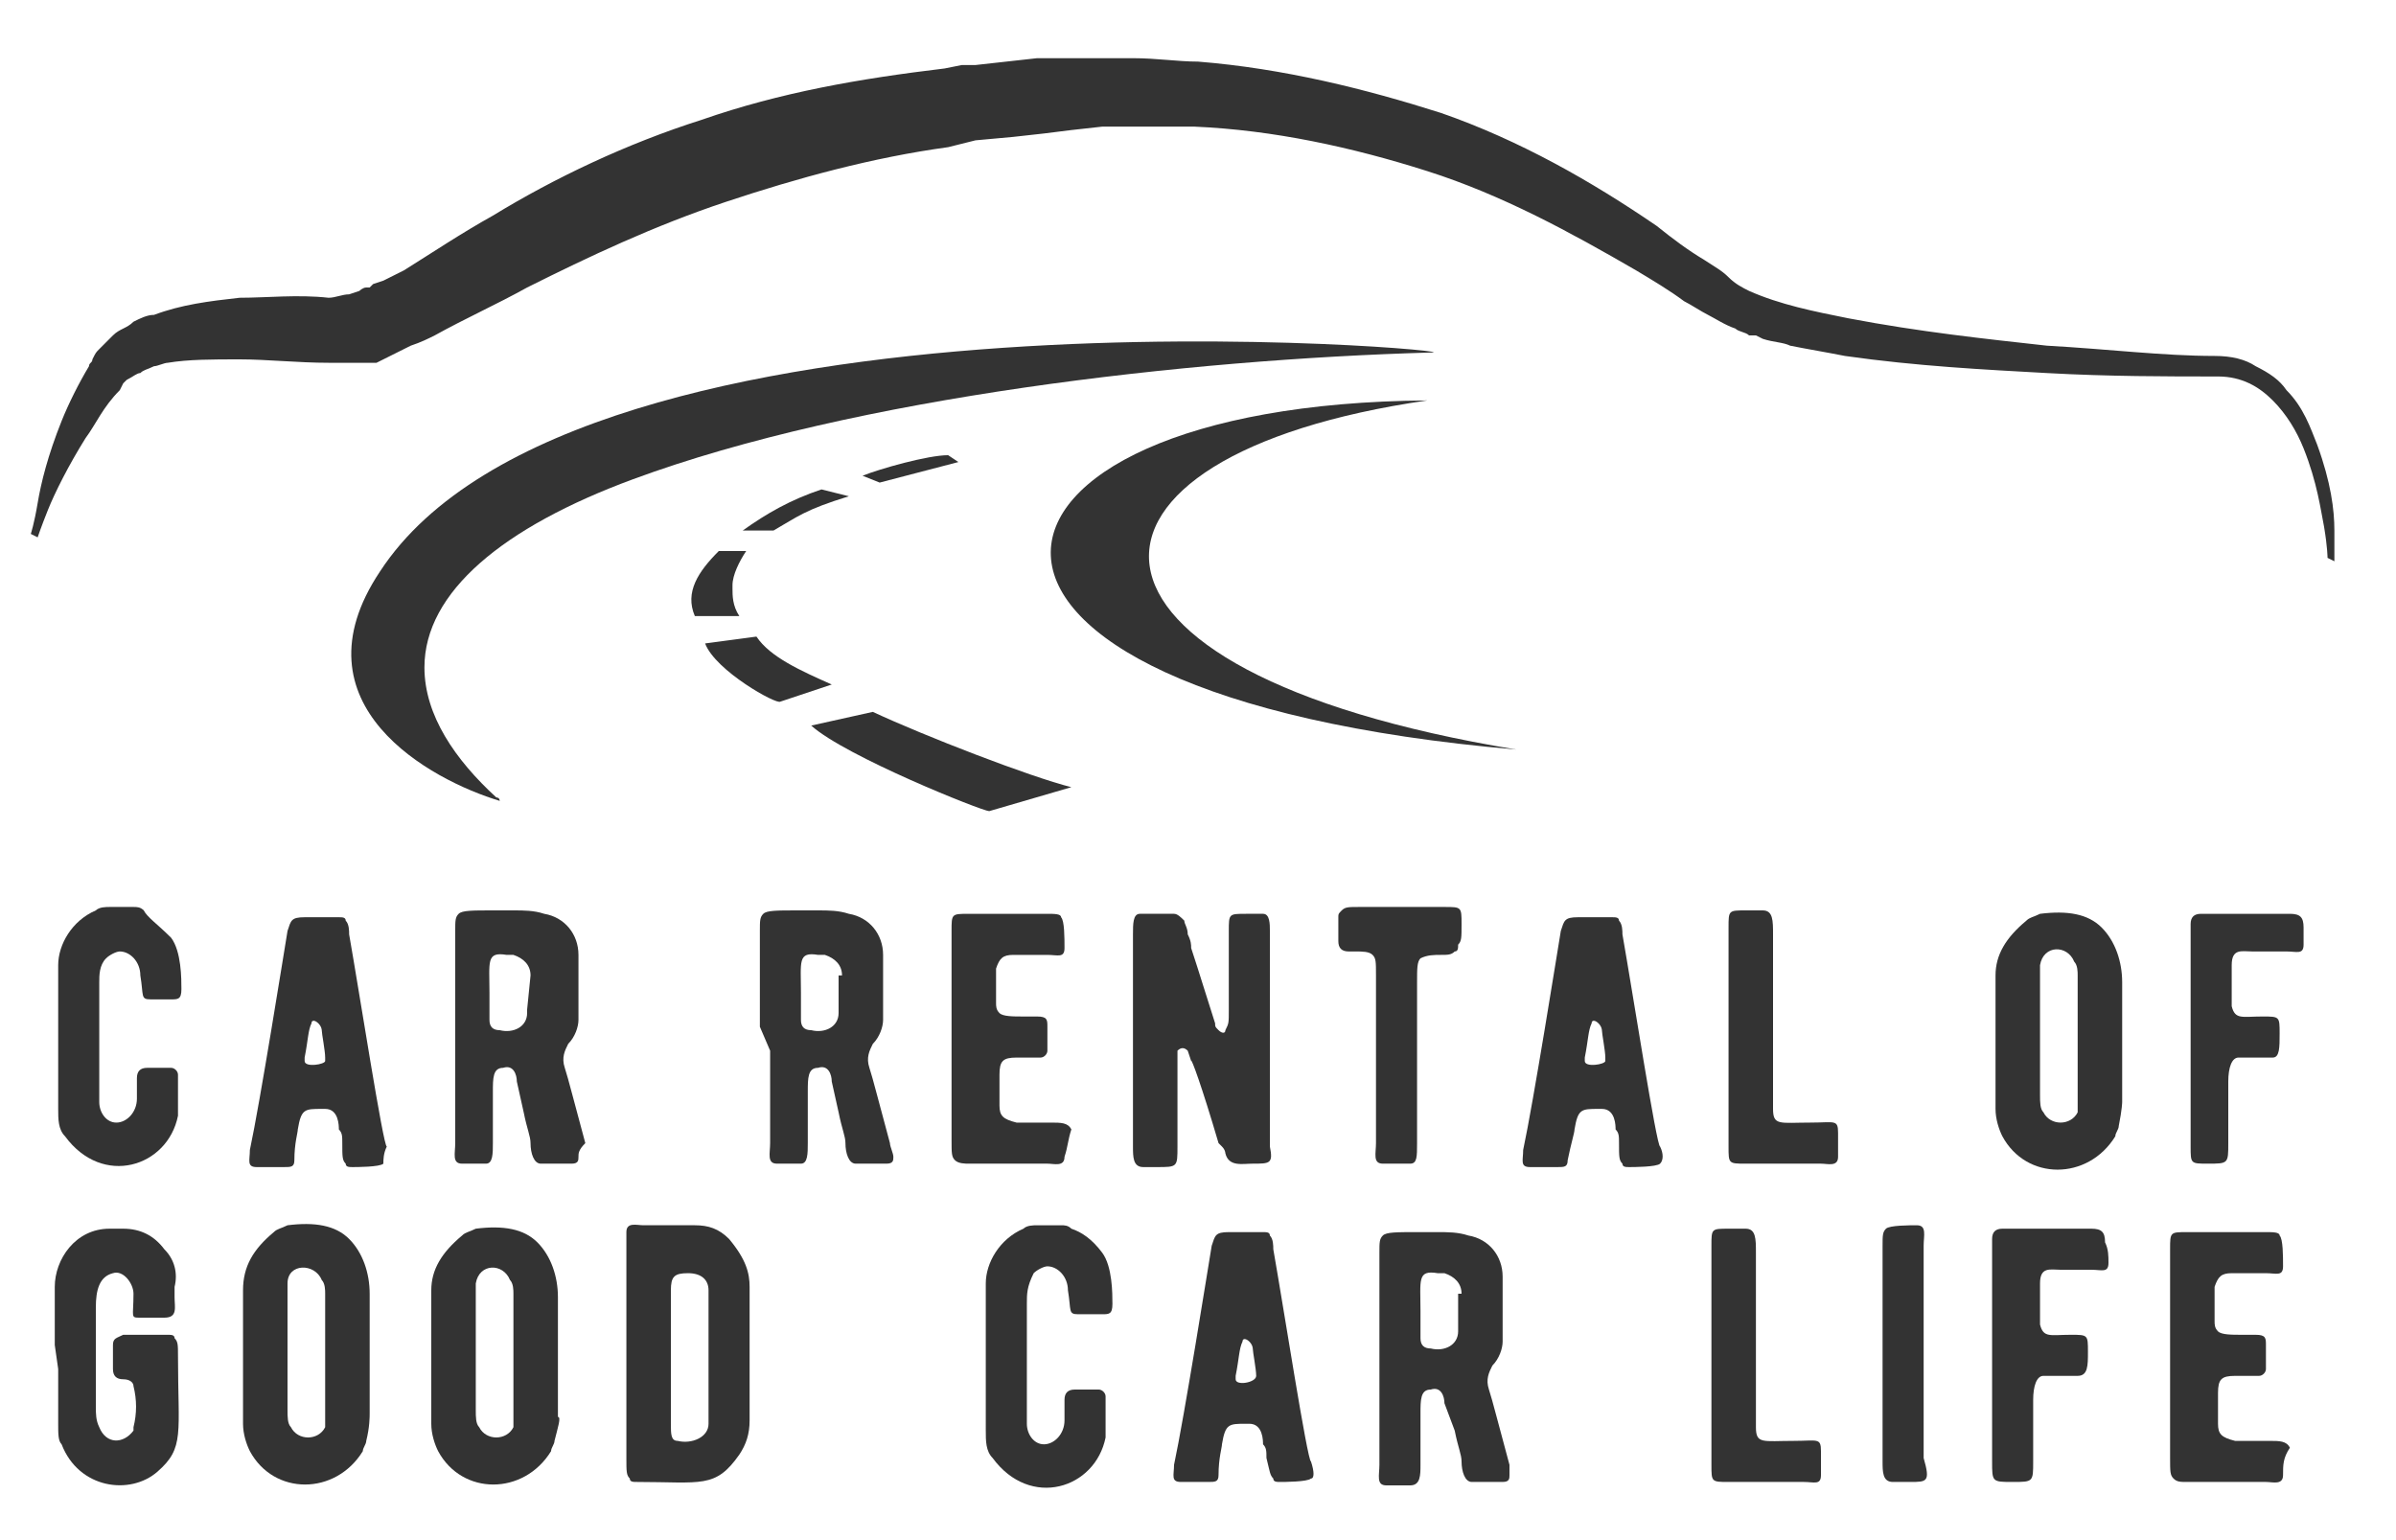 <?xml version="1.0" encoding="utf-8"?>
<!-- Generator: Adobe Illustrator 22.1.0, SVG Export Plug-In . SVG Version: 6.00 Build 0)  -->
<svg version="1.1" id="レイヤー_1" xmlns="http://www.w3.org/2000/svg" xmlns:xlink="http://www.w3.org/1999/xlink" x="0px"
	 y="0px" viewBox="0 0 70 45" style="enable-background:new 0 0 70 45;" xml:space="preserve">
<style type="text/css">
	.st0{fill:#333333;}
</style>
<g>
	<g>
		<g>
			<g>
				<path class="st0" d="M11.1,16.7c5.8-8.9,32.5-6.4,30.7-6.4C34.7,10.5,25,11.6,18.5,14c-3.8,1.4-6.1,3.3-6.1,5.5
					c0,1.4,0.9,2.7,2.1,3.8c0.1,0,0.1,0.1,0.1,0.1C12.6,22.8,8.5,20.6,11.1,16.7z"/>
				<path class="st0" d="M44.3,21.9c-18.6-1.6-16.8-10.1-2.6-10.2C30.6,13.3,30.3,19.6,44.3,21.9z"/>
				<path class="st0" d="M24.8,14.5L24,14.3l0,0l0,0l0,0c-0.9,0.3-1.6,0.7-2.3,1.2h0.9C23.3,15.1,23.5,14.9,24.8,14.5z"/>
				<path class="st0" d="M25.7,14.1l2.3-0.6l-0.3-0.2c-0.6,0-2,0.4-2.5,0.6L25.7,14.1z"/>
				<path class="st0" d="M21,16.1h0.8c-0.2,0.3-0.4,0.7-0.4,1v0.1c0,0.2,0,0.5,0.2,0.8h-1.3C20,17.3,20.4,16.7,21,16.1z"/>
				<path class="st0" d="M22.1,18.6l-1.5,0.2c0.3,0.8,2.1,1.8,2.2,1.7l1.5-0.5C23.4,19.6,22.5,19.2,22.1,18.6z"/>
				<path class="st0" d="M25.5,20.8l-1.8,0.4c1,0.9,5,2.5,5.2,2.5l2.4-0.7C30.1,22.7,27,21.5,25.5,20.8z"/>
			</g>
		</g>
		<g>
			<path class="st0" d="M68.2,16.4c0,0,0-0.3,0-0.9c0-0.6-0.1-1.4-0.5-2.5c-0.2-0.5-0.4-1.1-0.9-1.6c-0.2-0.3-0.5-0.5-0.9-0.7
				c-0.3-0.2-0.7-0.3-1.2-0.3c-1.5,0-3.1-0.2-4.9-0.3C58,9.9,56.1,9.7,54,9.3c-1-0.2-2-0.4-2.9-0.8c-0.2-0.1-0.4-0.2-0.6-0.4
				c-0.2-0.2-0.4-0.3-0.7-0.5c-0.5-0.3-0.9-0.6-1.4-1c-1.9-1.3-4-2.5-6.3-3.3C39.9,2.6,37.5,2,35,1.8c-0.6,0-1.2-0.1-1.9-0.1
				c-0.3,0-0.6,0-0.9,0h-0.9h-1l-0.9,0.1l-0.9,0.1h-0.4L27.6,2c-2.5,0.3-4.8,0.7-7.1,1.5c-2.2,0.7-4.3,1.7-6.1,2.8
				c-0.9,0.5-1.8,1.1-2.6,1.6c-0.2,0.1-0.4,0.2-0.6,0.3l-0.3,0.1l-0.1,0.1h-0.1c-0.1,0-0.2,0.1-0.2,0.1l-0.3,0.1
				c-0.2,0-0.4,0.1-0.6,0.1c-0.9-0.1-1.8,0-2.6,0C6.1,8.8,5.3,8.9,4.5,9.2c-0.2,0-0.4,0.1-0.6,0.2C3.7,9.6,3.5,9.6,3.3,9.8
				C3.2,9.9,3,10.1,2.9,10.2c-0.1,0.1-0.1,0.1-0.2,0.3c0,0.1-0.1,0.1-0.1,0.2c-0.3,0.5-0.6,1.1-0.8,1.6c-0.4,1-0.6,1.8-0.7,2.4
				s-0.2,0.9-0.2,0.9l0.2,0.1c0,0,0.1-0.3,0.3-0.8s0.6-1.3,1.1-2.1c0.3-0.4,0.5-0.9,1-1.4l0.1-0.2l0.1-0.1C3.9,11,4,10.9,4.1,10.9
				c0.1-0.1,0.2-0.1,0.4-0.2c0.1,0,0.3-0.1,0.4-0.1c0.6-0.1,1.3-0.1,2.1-0.1s1.7,0.1,2.6,0.1c0.2,0,0.5,0,0.8,0h0.3h0.1l0,0h0.1H11
				l0.2-0.1l0.2-0.1l0.2-0.1l0.4-0.2c0.3-0.1,0.5-0.2,0.7-0.3c0.9-0.5,1.8-0.9,2.7-1.4c1.8-0.9,3.7-1.8,5.8-2.5s4.3-1.3,6.5-1.6
				l0.4-0.1l0.4-0.1L29.6,4l0.9-0.1l0.8-0.1l0.9-0.1c0.3,0,0.6,0,0.9,0c0.6,0,1.2,0,1.8,0c2.3,0.1,4.6,0.6,6.8,1.3s4.2,1.8,6.1,2.9
				c0.5,0.3,1,0.6,1.4,0.9c0.2,0.1,0.5,0.3,0.7,0.4c0.2,0.1,0.5,0.3,0.8,0.4c0.1,0.1,0.3,0.1,0.4,0.2h0.1l0,0l0,0h0.1l0.2,0.1
				c0.3,0.1,0.6,0.1,0.8,0.2c0.5,0.1,1.1,0.2,1.6,0.3c2.1,0.3,4.1,0.4,5.9,0.5c1.8,0.1,3.5,0.1,5,0.1c0.7,0,1.2,0.3,1.6,0.7
				s0.7,0.9,0.9,1.4c0.4,1,0.5,1.8,0.6,2.3C68,16,68,16.3,68,16.3L68.2,16.4z"/>
		</g>
	</g>
	<g>
		<g>
			<path class="st0" d="M1.7,29.9c0-0.8,0-1.4,0-1.7c0-0.6,0.4-1.3,1.1-1.6c0.1-0.1,0.3-0.1,0.4-0.1c0.3,0,0.5,0,0.7,0
				c0.1,0,0.2,0,0.3,0.1C4.3,26.8,4.6,27,5,27.4c0.3,0.4,0.3,1.2,0.3,1.5S5.2,29.2,5,29.2c-0.2,0-0.4,0-0.6,0
				c-0.3,0-0.2-0.1-0.3-0.7c0-0.4-0.3-0.7-0.6-0.7c-0.1,0-0.3,0.1-0.4,0.2c-0.2,0.2-0.2,0.5-0.2,0.7c0,1.2,0,2.2,0,3.1
				c0,0.1,0,0.3,0,0.4c0,0.3,0.2,0.6,0.5,0.6S4,32.5,4,32.1v-0.6c0-0.2,0.1-0.3,0.3-0.3c0.2,0,0.5,0,0.7,0c0.1,0,0.2,0.1,0.2,0.2
				c0,0.6,0,1,0,1.2c-0.3,1.5-2.2,2.1-3.3,0.6c-0.2-0.2-0.2-0.5-0.2-0.8v-1.7"/>
			<path class="st0" d="M11.2,34c-0.1,0.1-0.8,0.1-0.9,0.1c-0.1,0-0.2,0-0.2-0.1C10,33.9,10,33.8,10,33.4c0-0.2,0-0.3-0.1-0.4
				c0-0.1,0-0.6-0.4-0.6c-0.1,0-0.1,0-0.1,0c-0.5,0-0.6,0-0.7,0.6c0,0.1-0.1,0.4-0.1,0.9c0,0.2-0.1,0.2-0.3,0.2c-0.3,0-0.6,0-0.8,0
				c-0.3,0-0.2-0.2-0.2-0.5c0.3-1.4,1-5.8,1.1-6.4c0.1-0.3,0.1-0.4,0.5-0.4h1c0.1,0,0.2,0,0.2,0.1c0.1,0.1,0.1,0.3,0.1,0.4
				c0.3,1.7,1,6.2,1.1,6.2C11.2,33.7,11.2,33.9,11.2,34z M9.5,30.9c0-0.2-0.1-0.7-0.1-0.8c0,0,0-0.1-0.1-0.2s-0.2-0.1-0.2,0
				c-0.1,0.2-0.1,0.5-0.2,1c0,0.1,0,0.1,0,0.1c0,0.2,0.6,0.1,0.6,0C9.5,31.1,9.5,31,9.5,30.9z"/>
			<path class="st0" d="M16.9,33.8c0,0.1,0,0.2-0.2,0.2c-0.3,0-0.6,0-0.9,0c-0.2,0-0.3-0.3-0.3-0.6c0-0.2-0.1-0.4-0.2-0.9l-0.2-0.9
				c0-0.2-0.1-0.5-0.4-0.4c-0.3,0-0.3,0.3-0.3,0.7v1.5c0,0.3,0,0.6-0.2,0.6s-0.5,0-0.7,0c-0.3,0-0.2-0.3-0.2-0.6v-6.2
				c0-0.3,0-0.4,0.1-0.5s0.4-0.1,1-0.1H15c0.3,0,0.6,0,0.9,0.1c0.6,0.1,1,0.6,1,1.2c0,0.3,0,0.9,0,1.9c0,0.2-0.1,0.5-0.3,0.7
				c-0.1,0.2-0.2,0.4-0.1,0.7c0.1,0.3,0.3,1.1,0.6,2.2C16.9,33.6,16.9,33.7,16.9,33.8z M15.5,28.5c0-0.3-0.2-0.5-0.5-0.6
				c-0.1,0-0.1,0-0.2,0c-0.6-0.1-0.5,0.2-0.5,1.1c0,0.5,0,0.8,0,0.8c0,0.2,0.1,0.3,0.3,0.3c0.4,0.1,0.8-0.1,0.8-0.5
				c0-0.1,0-0.1,0-0.1L15.5,28.5L15.5,28.5z"/>
		</g>
		<g>
			<path class="st0" d="M22.2,30v-2.8c0-0.3,0-0.4,0.1-0.5s0.4-0.1,1-0.1h0.6c0.3,0,0.6,0,0.9,0.1c0.6,0.1,1,0.6,1,1.2
				c0,0.3,0,0.9,0,1.9c0,0.2-0.1,0.5-0.3,0.7c-0.1,0.2-0.2,0.4-0.1,0.7c0.1,0.3,0.3,1.1,0.6,2.2c0,0.1,0.1,0.3,0.1,0.4
				c0,0.1,0,0.2-0.2,0.2c-0.3,0-0.6,0-0.9,0c-0.2,0-0.3-0.3-0.3-0.6c0-0.2-0.1-0.4-0.2-0.9l-0.2-0.9c0-0.2-0.1-0.5-0.4-0.4
				c-0.3,0-0.3,0.3-0.3,0.7v1.5c0,0.3,0,0.6-0.2,0.6s-0.5,0-0.7,0c-0.3,0-0.2-0.3-0.2-0.6v-2.7 M24.6,28.5c0-0.3-0.2-0.5-0.5-0.6
				c-0.1,0-0.1,0-0.2,0c-0.6-0.1-0.5,0.2-0.5,1.1c0,0.5,0,0.8,0,0.8c0,0.2,0.1,0.3,0.3,0.3c0.4,0.1,0.8-0.1,0.8-0.5
				c0-0.1,0-0.1,0-0.1v-1H24.6z"/>
			<path class="st0" d="M31.1,33.8c0,0.3-0.3,0.2-0.5,0.2h-2.3c-0.1,0-0.3,0-0.4-0.1s-0.1-0.2-0.1-0.6v-6.1c0-0.5,0-0.5,0.5-0.5h2.3
				c0.2,0,0.4,0,0.4,0.1c0.1,0.1,0.1,0.6,0.1,0.9s-0.2,0.2-0.5,0.2h-1c-0.3,0-0.4,0.1-0.5,0.4c0,0.4,0,0.7,0,1c0,0.1,0,0.2,0.1,0.3
				c0.1,0.1,0.4,0.1,0.7,0.1c0.2,0,0.3,0,0.4,0c0.3,0,0.3,0.1,0.3,0.3c0,0.2,0,0.4,0,0.7c0,0.1-0.1,0.2-0.2,0.2c-0.2,0-0.4,0-0.7,0
				c-0.4,0-0.5,0.1-0.5,0.5c0,0.3,0,0.5,0,0.9c0,0.3,0.1,0.4,0.5,0.5h1c0.3,0,0.5,0,0.6,0.2C31.2,33.3,31.2,33.5,31.1,33.8z"/>
			<path class="st0" d="M36.6,34c-0.3,0-0.7,0.1-0.8-0.3c0,0,0-0.1-0.1-0.2l-0.1-0.1c-0.5-1.7-0.8-2.5-0.8-2.4l-0.1-0.3
				c-0.1-0.1-0.2-0.1-0.3,0c0,0.1,0,0.2,0,0.5v2.3c0,0.6,0,0.6-0.6,0.6h-0.4c-0.3,0-0.3-0.3-0.3-0.6v-6.2c0-0.3,0-0.6,0.2-0.6h1
				c0.1,0,0.2,0.1,0.3,0.2c0,0.1,0.1,0.2,0.1,0.4c0.1,0.2,0.1,0.3,0.1,0.4c0.2,0.6,0.6,1.9,0.7,2.2c0,0.1,0,0.1,0.1,0.2
				s0.2,0.1,0.2,0c0.1-0.2,0.1-0.2,0.1-0.6c0-1.6,0-2.3,0-2.3c0-0.5,0-0.5,0.5-0.5c0.2,0,0.3,0,0.5,0s0.2,0.3,0.2,0.5v6.3
				C37.2,34,37.1,34,36.6,34z"/>
			<path class="st0" d="M42.6,27.6c0,0.1,0,0.2-0.1,0.2c-0.1,0.1-0.2,0.1-0.4,0.1s-0.4,0-0.6,0.1c-0.1,0.1-0.1,0.3-0.1,0.7v4.7
				c0,0.4,0,0.6-0.2,0.6c-0.3,0-0.5,0-0.8,0s-0.2-0.3-0.2-0.6v-4.9c0-0.4,0-0.5-0.1-0.6s-0.3-0.1-0.5-0.1c-0.1,0-0.2,0-0.2,0
				c-0.2,0-0.3-0.1-0.3-0.3c0-0.2,0-0.5,0-0.7c0-0.1,0-0.1,0.1-0.2s0.2-0.1,0.5-0.1h2.5c0.5,0,0.5,0,0.5,0.5
				C42.7,27.4,42.7,27.5,42.6,27.6z"/>
			<path class="st0" d="M48.5,34c-0.1,0.1-0.8,0.1-0.9,0.1c-0.1,0-0.2,0-0.2-0.1c-0.1-0.1-0.1-0.2-0.1-0.6c0-0.2,0-0.3-0.1-0.4
				c0-0.1,0-0.6-0.4-0.6c-0.1,0-0.1,0-0.1,0c-0.5,0-0.6,0-0.7,0.6c0,0.1-0.1,0.4-0.2,0.9c0,0.2-0.1,0.2-0.3,0.2c-0.3,0-0.6,0-0.8,0
				c-0.3,0-0.2-0.2-0.2-0.5c0.3-1.4,1-5.8,1.1-6.4c0.1-0.3,0.1-0.4,0.5-0.4h1c0.1,0,0.2,0,0.2,0.1c0.1,0.1,0.1,0.3,0.1,0.4
				c0.3,1.7,1,6.2,1.1,6.2C48.6,33.7,48.6,33.9,48.5,34z M46.9,30.9c0-0.2-0.1-0.7-0.1-0.8c0,0,0-0.1-0.1-0.2s-0.2-0.1-0.2,0
				c-0.1,0.2-0.1,0.5-0.2,1c0,0.1,0,0.1,0,0.1c0,0.2,0.6,0.1,0.6,0C46.9,31.1,46.9,31,46.9,30.9z"/>
			<path class="st0" d="M53.7,33.8c0,0.3-0.3,0.2-0.5,0.2H51c-0.5,0-0.5,0-0.5-0.5v-6.4c0-0.5,0-0.5,0.5-0.5c0.2,0,0.4,0,0.5,0
				c0.3,0,0.3,0.3,0.3,0.7V32c0,0.2,0,0.3,0,0.4c0,0.5,0.2,0.4,1.1,0.4c0.7,0,0.8-0.1,0.8,0.3C53.7,33.3,53.7,33.5,53.7,33.8z"/>
		</g>
		<g>
			<path class="st0" d="M61.9,32.9c0,0.1-0.1,0.2-0.1,0.3c-0.8,1.3-2.6,1.3-3.3,0c-0.1-0.2-0.2-0.5-0.2-0.8v-3.9
				c0-0.6,0.3-1.1,0.9-1.6c0.1-0.1,0.2-0.1,0.4-0.2c0.8-0.1,1.4,0,1.8,0.4c0.4,0.4,0.6,1,0.6,1.6v3.5C62,32.2,62,32.4,61.9,32.9z
				 M60.7,32.1v-3.6c0-0.1,0-0.3-0.1-0.4c-0.2-0.5-0.9-0.5-1,0.1c0,0.1,0,0.2,0,0.3V32c0,0.2,0,0.4,0.1,0.5c0.2,0.4,0.8,0.4,1,0
				C60.7,32.4,60.7,32.2,60.7,32.1z"/>
			<path class="st0" d="M67.3,27.6c0,0.3-0.2,0.2-0.5,0.2h-0.5h-0.5c-0.3,0-0.6-0.1-0.6,0.4c0,0.1,0,0.4,0,0.9c0,0.1,0,0.3,0,0.3
				c0.1,0.4,0.3,0.3,0.9,0.3c0.5,0,0.5,0,0.5,0.5c0,0.4,0,0.7-0.2,0.7c0,0-0.2,0-0.6,0c-0.2,0-0.3,0-0.4,0c-0.2,0-0.3,0.3-0.3,0.7
				v1.8c0,0.6,0,0.6-0.6,0.6C64,34,64,34,64,33.5v-6.2c0-0.2,0-0.3,0-0.3c0-0.2,0.1-0.3,0.3-0.3c0.1,0,0.3,0,0.8,0h1.8
				c0.3,0,0.4,0.1,0.4,0.4C67.3,27.2,67.3,27.4,67.3,27.6z"/>
		</g>
		<path class="st0" d="M1.6,39.3c0-0.8,0-1.4,0-1.7c0-0.8,0.6-1.7,1.6-1.7h0.4c0.5,0,0.9,0.2,1.2,0.6c0.3,0.3,0.4,0.7,0.3,1.1
			c0,0.1,0,0.2,0,0.3c0,0.3,0.1,0.6-0.3,0.6c-0.2,0-0.5,0-0.7,0c-0.3,0-0.2,0-0.2-0.7c0-0.3-0.3-0.7-0.6-0.6c-0.4,0.1-0.5,0.5-0.5,1
			v2.9c0,0.2,0,0.4,0.1,0.6c0.2,0.5,0.7,0.5,1,0.1v-0.1c0.1-0.4,0.1-0.8,0-1.2c0-0.1-0.1-0.2-0.3-0.2S3.3,40.2,3.3,40
			c0-0.4,0-0.6,0-0.7c0-0.2,0.1-0.2,0.3-0.3c0.1,0,0.3,0,0.7,0c0.3,0,0.5,0,0.6,0s0.2,0,0.2,0.1c0.1,0.1,0.1,0.2,0.1,0.5
			c0,2.3,0.2,2.7-0.6,3.4s-2.3,0.5-2.8-0.8c-0.1-0.1-0.1-0.3-0.1-0.6V40"/>
		<path class="st0" d="M10.7,42.1c0,0.1-0.1,0.2-0.1,0.3c-0.8,1.3-2.6,1.3-3.3,0c-0.1-0.2-0.2-0.5-0.2-0.8v-3.9
			C7.1,37,7.4,36.5,8,36c0.1-0.1,0.2-0.1,0.4-0.2c0.8-0.1,1.4,0,1.8,0.4c0.4,0.4,0.6,1,0.6,1.6v3.5C10.8,41.4,10.8,41.7,10.7,42.1z
			 M9.5,41.4v-3.6c0-0.1,0-0.3-0.1-0.4c-0.2-0.5-1-0.5-1,0.1c0,0.1,0,0.2,0,0.3v3.4c0,0.2,0,0.4,0.1,0.5c0.2,0.4,0.8,0.4,1,0
			C9.5,41.7,9.5,41.5,9.5,41.4z"/>
		<path class="st0" d="M16.2,42.1c0,0.1-0.1,0.2-0.1,0.3c-0.8,1.3-2.6,1.3-3.3,0c-0.1-0.2-0.2-0.5-0.2-0.8v-3.9
			c0-0.6,0.3-1.1,0.9-1.6c0.1-0.1,0.2-0.1,0.4-0.2c0.8-0.1,1.4,0,1.8,0.4s0.6,1,0.6,1.6v3.5C16.4,41.4,16.3,41.7,16.2,42.1z
			 M15,41.4v-3.6c0-0.1,0-0.3-0.1-0.4c-0.2-0.5-0.9-0.5-1,0.1c0,0.1,0,0.2,0,0.3v3.4c0,0.2,0,0.4,0.1,0.5c0.2,0.4,0.8,0.4,1,0
			C15,41.7,15,41.5,15,41.4z"/>
		<path class="st0" d="M21.9,37.6v3.9c0,0.4-0.1,0.7-0.3,1c-0.7,1-1.1,0.8-3,0.8l0,0c-0.1,0-0.2,0-0.2-0.1c-0.1-0.1-0.1-0.2-0.1-0.6
			v-6.2c0-0.2,0-0.3,0-0.4c0-0.3,0.3-0.2,0.5-0.2c1,0,1.5,0,1.5,0c0.4,0,0.7,0.1,1,0.4C21.8,36.8,21.9,37.2,21.9,37.6z M20.7,38
			c0-0.1,0-0.2,0-0.3c0-0.3-0.2-0.5-0.6-0.5s-0.5,0.1-0.5,0.5v3.9c0,0.3,0,0.5,0.2,0.5c0.4,0.1,0.9-0.1,0.9-0.5V38z"/>
		<g>
			<path class="st0" d="M28.8,39.2c0-0.8,0-1.4,0-1.7c0-0.6,0.4-1.3,1.1-1.6c0.1-0.1,0.3-0.1,0.4-0.1c0.3,0,0.5,0,0.7,0
				c0.1,0,0.2,0,0.3,0.1c0.3,0.1,0.6,0.3,0.9,0.7c0.3,0.4,0.3,1.2,0.3,1.5s-0.1,0.3-0.3,0.3s-0.4,0-0.7,0c-0.3,0-0.2-0.1-0.3-0.7
				c0-0.4-0.3-0.7-0.6-0.7c-0.1,0-0.3,0.1-0.4,0.2C30,37.6,30,37.8,30,38.1c0,1.2,0,2.2,0,3.1c0,0.1,0,0.3,0,0.4
				c0,0.3,0.2,0.6,0.5,0.6s0.6-0.3,0.6-0.7v-0.6c0-0.2,0.1-0.3,0.3-0.3c0.2,0,0.5,0,0.7,0c0.1,0,0.2,0.1,0.2,0.2c0,0.6,0,1,0,1.2
				c-0.3,1.5-2.2,2.1-3.3,0.6c-0.2-0.2-0.2-0.5-0.2-0.8V40"/>
			<path class="st0" d="M38.3,43.2c-0.1,0.1-0.8,0.1-0.9,0.1c-0.1,0-0.2,0-0.2-0.1c-0.1-0.1-0.1-0.2-0.2-0.6c0-0.2,0-0.3-0.1-0.4
				c0-0.1,0-0.6-0.4-0.6c-0.1,0-0.1,0-0.1,0c-0.5,0-0.6,0-0.7,0.6c0,0.1-0.1,0.4-0.1,0.9c0,0.2-0.1,0.2-0.3,0.2c-0.3,0-0.6,0-0.8,0
				c-0.3,0-0.2-0.2-0.2-0.5c0.3-1.4,1-5.8,1.1-6.4c0.1-0.3,0.1-0.4,0.5-0.4h1c0.1,0,0.2,0,0.2,0.1c0.1,0.1,0.1,0.3,0.1,0.4
				c0.3,1.7,1,6.2,1.1,6.2C38.4,43,38.4,43.2,38.3,43.2z M36.7,40.2c0-0.2-0.1-0.7-0.1-0.8c0,0,0-0.1-0.1-0.2
				c-0.1-0.1-0.2-0.1-0.2,0c-0.1,0.2-0.1,0.5-0.2,1c0,0.1,0,0.1,0,0.1C36.1,40.5,36.7,40.4,36.7,40.2C36.7,40.3,36.7,40.3,36.7,40.2
				z"/>
			<path class="st0" d="M44.1,43.1c0,0.1,0,0.2-0.2,0.2c-0.3,0-0.6,0-0.9,0c-0.2,0-0.3-0.3-0.3-0.6c0-0.2-0.1-0.4-0.2-0.9L42.2,41
				c0-0.2-0.1-0.5-0.4-0.4c-0.3,0-0.3,0.3-0.3,0.7v1.5c0,0.3,0,0.6-0.3,0.6c-0.2,0-0.5,0-0.7,0c-0.3,0-0.2-0.3-0.2-0.6v-6.2
				c0-0.3,0-0.4,0.1-0.5s0.4-0.1,1-0.1H42c0.3,0,0.6,0,0.9,0.1c0.6,0.1,1,0.6,1,1.2c0,0.3,0,0.9,0,1.9c0,0.2-0.1,0.5-0.3,0.7
				c-0.1,0.2-0.2,0.4-0.1,0.7c0.1,0.3,0.3,1.1,0.6,2.2C44.1,42.9,44.1,43,44.1,43.1z M42.7,37.8c0-0.3-0.2-0.5-0.5-0.6
				c-0.1,0-0.1,0-0.2,0c-0.6-0.1-0.5,0.2-0.5,1.1c0,0.5,0,0.8,0,0.8c0,0.2,0.1,0.3,0.3,0.3c0.4,0.1,0.8-0.1,0.8-0.5
				c0-0.1,0-0.1,0-0.1v-1H42.7z"/>
		</g>
		<g>
			<path class="st0" d="M51.3,40v1.3c0,0.2,0,0.3,0,0.4c0,0.5,0.2,0.4,1.1,0.4c0.7,0,0.8-0.1,0.8,0.3c0,0.3,0,0.5,0,0.7
				c0,0.3-0.2,0.2-0.5,0.2h-2.2c-0.5,0-0.5,0-0.5-0.5V40v-0.8v-2.8c0-0.5,0-0.5,0.5-0.5c0.2,0,0.4,0,0.5,0c0.3,0,0.3,0.3,0.3,0.7
				v2.6"/>
			<path class="st0" d="M55.8,43.3c-0.2,0-0.3,0-0.5,0C55,43.3,55,43,55,42.7v-6.3c0-0.3,0-0.4,0.1-0.5s0.7-0.1,0.9-0.1
				c0.3,0,0.2,0.3,0.2,0.6v6.2C56.4,43.3,56.3,43.3,55.8,43.3z"/>
			<path class="st0" d="M61.6,36.9c0,0.3-0.2,0.2-0.5,0.2h-0.5h-0.4c-0.3,0-0.6-0.1-0.6,0.4c0,0.1,0,0.4,0,0.9c0,0.1,0,0.3,0,0.3
				c0.1,0.4,0.3,0.3,0.9,0.3c0.5,0,0.5,0,0.5,0.5c0,0.4,0,0.7-0.3,0.7c0,0-0.2,0-0.6,0c-0.2,0-0.3,0-0.4,0c-0.2,0-0.3,0.3-0.3,0.7
				v1.8c0,0.6,0,0.6-0.6,0.6s-0.6,0-0.6-0.6v-6.2c0-0.2,0-0.3,0-0.3c0-0.2,0.1-0.3,0.3-0.3c0.1,0,0.3,0,0.8,0h1.8
				c0.3,0,0.4,0.1,0.4,0.4C61.6,36.5,61.6,36.7,61.6,36.9z"/>
			<path class="st0" d="M66.7,43.1c0,0.3-0.3,0.2-0.5,0.2h-2.3c-0.2,0-0.3,0-0.4-0.1c-0.1-0.1-0.1-0.2-0.1-0.6v-6.1
				c0-0.5,0-0.5,0.5-0.5h2.3c0.2,0,0.4,0,0.4,0.1c0.1,0.1,0.1,0.6,0.1,0.9c0,0.3-0.2,0.2-0.5,0.2h-1c-0.3,0-0.4,0.1-0.5,0.4
				c0,0.4,0,0.7,0,1c0,0.1,0,0.2,0.1,0.3s0.4,0.1,0.7,0.1c0.2,0,0.3,0,0.4,0c0.3,0,0.3,0.1,0.3,0.3s0,0.4,0,0.7
				c0,0.1-0.1,0.2-0.2,0.2c-0.2,0-0.4,0-0.7,0c-0.4,0-0.5,0.1-0.5,0.5c0,0.3,0,0.5,0,0.9c0,0.3,0.1,0.4,0.5,0.5h1
				c0.3,0,0.5,0,0.6,0.2C66.7,42.6,66.7,42.8,66.7,43.1z"/>
		</g>
	</g>
</g>
</svg>
